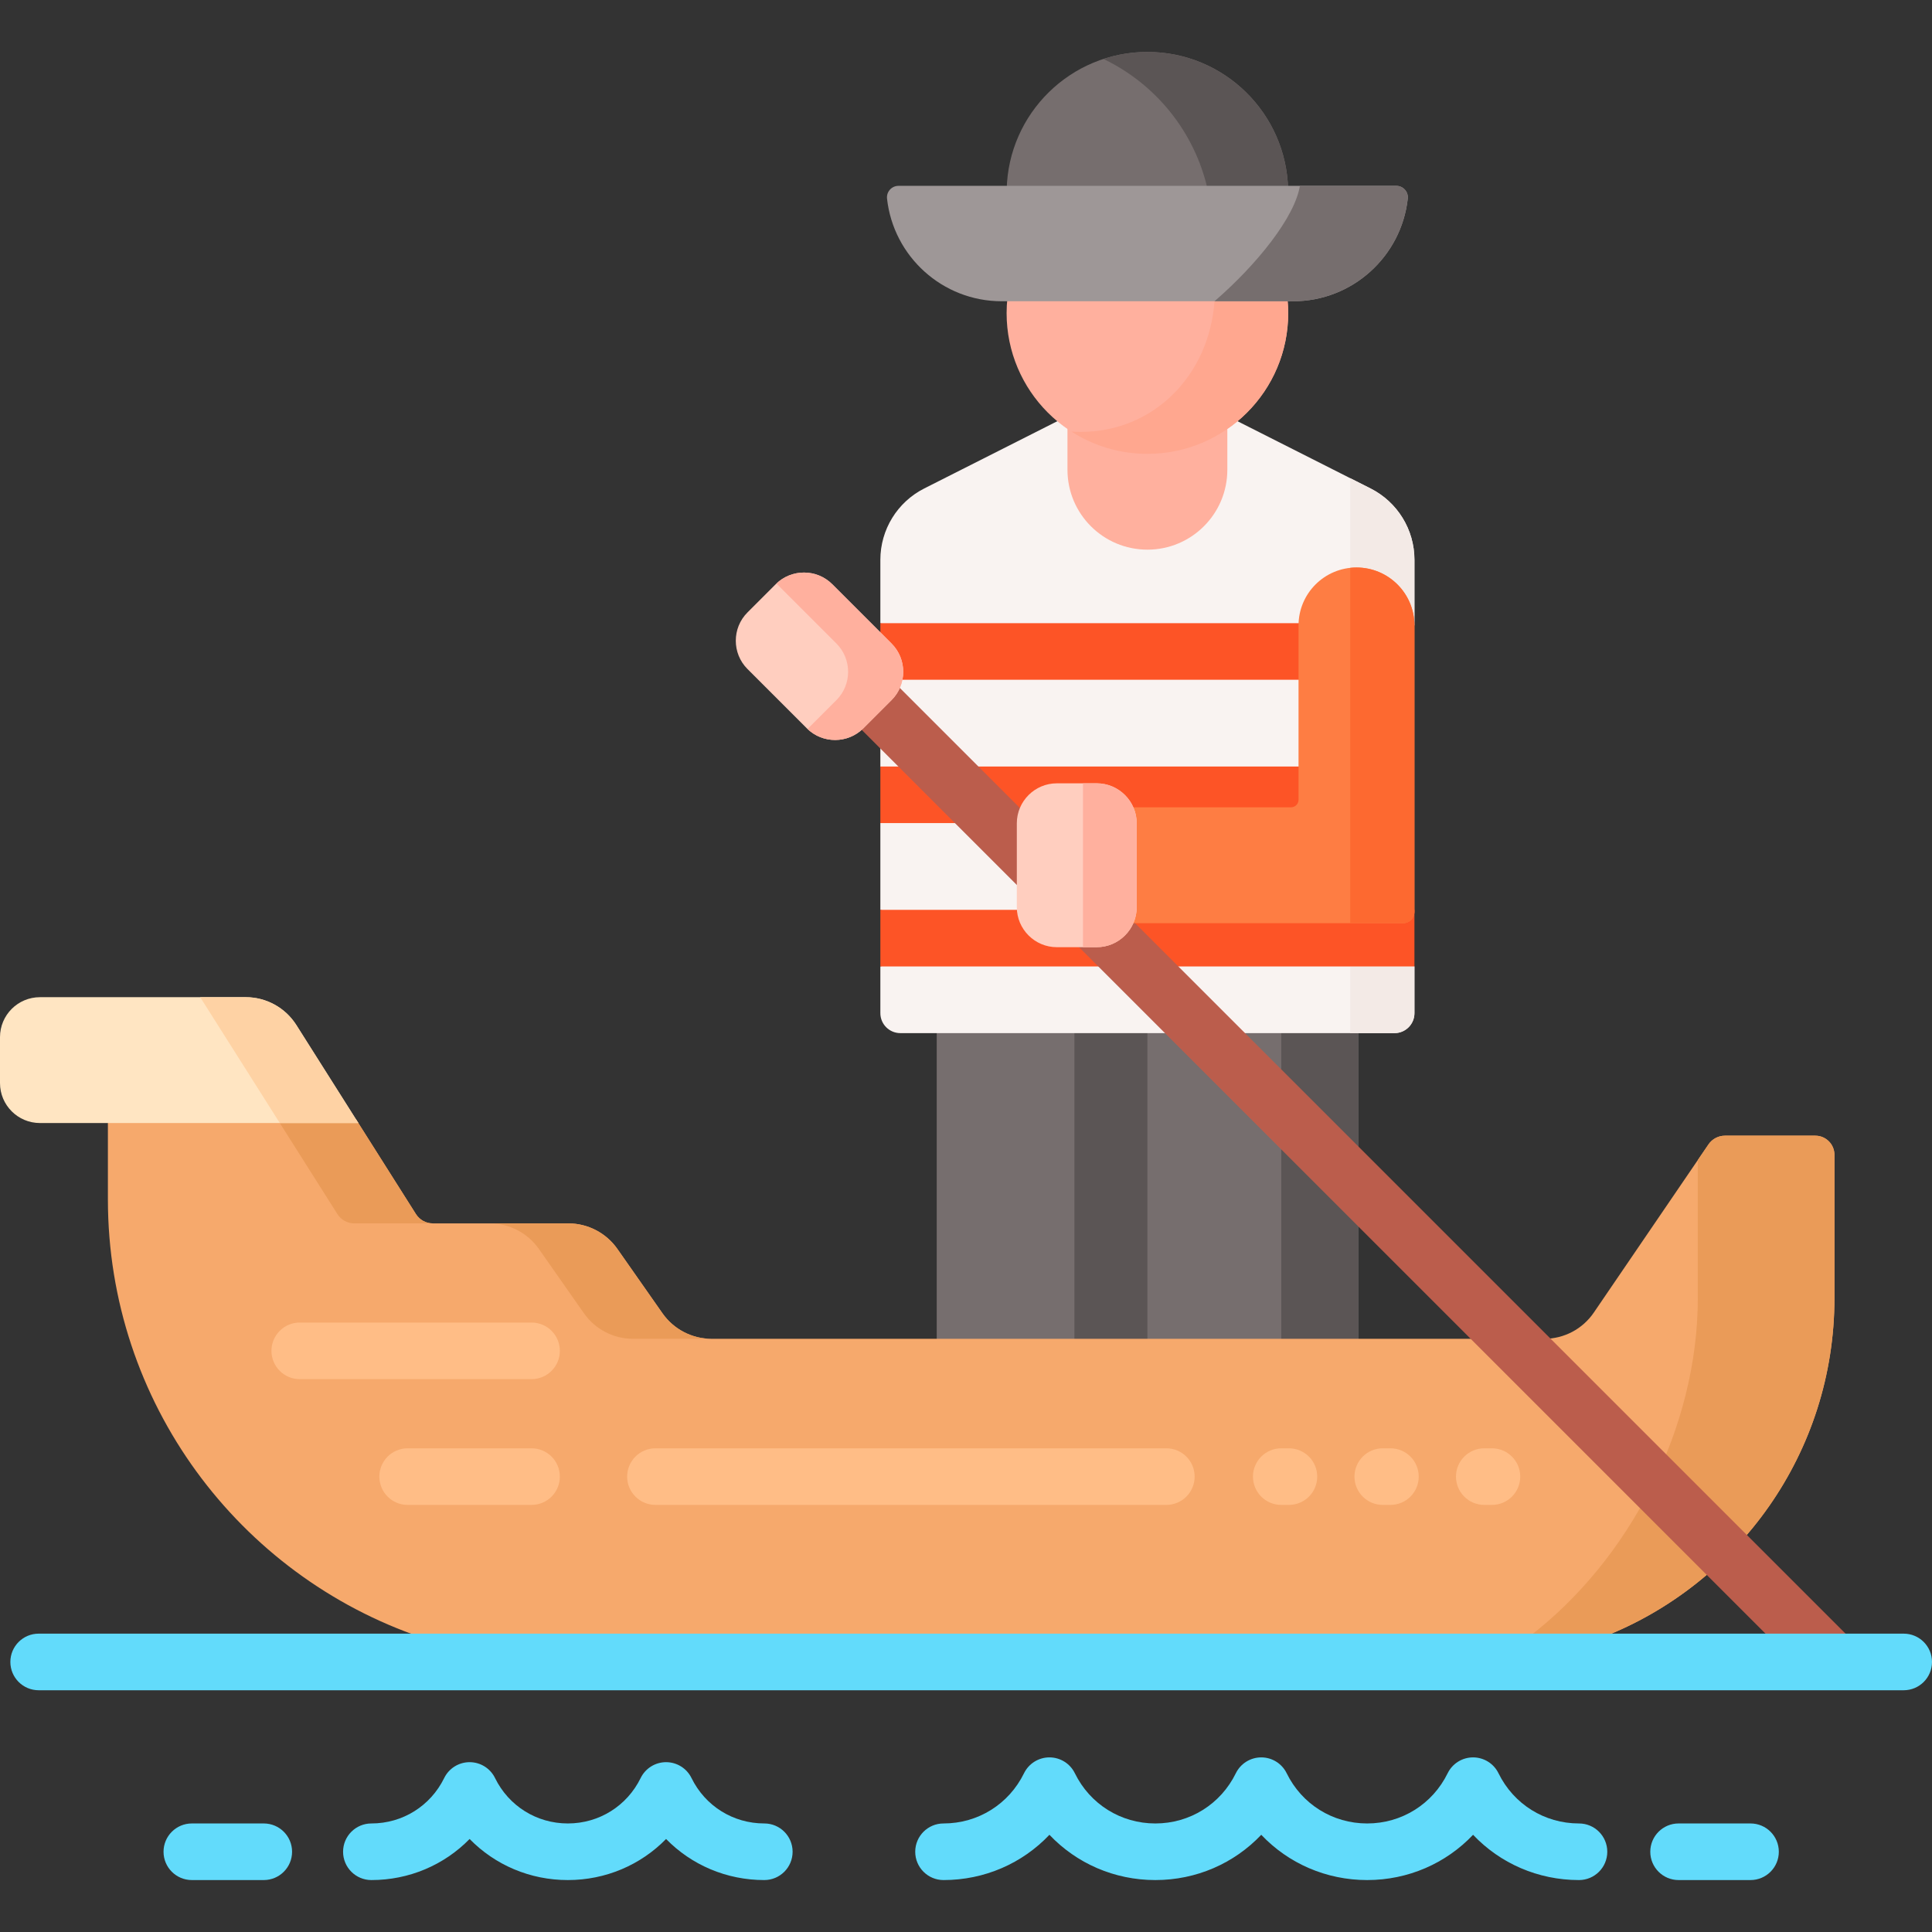 <svg xmlns="http://www.w3.org/2000/svg" id="Capa_1" viewBox="0 0 512 512"><rect x="0" y="0" width="512" height="512" fill="#333333" stroke="none"/><g><g><g><g><path d="m248.243 272.772h111.66v83.039h-111.66z" fill="#766e6e"></path></g><g><path d="m284.733 272.772h75.17v83.039h-75.17z" fill="#5b5555"></path></g><g><path d="m304.073 272.772h55.83v83.039h-55.83z" fill="#766e6e"></path></g><g><path d="m339.548 272.772h20.355v83.039h-20.355z" fill="#5b5555"></path></g><g fill="#f9f3f1"><path d="m363.215 129.449-36.263-18.329c-.871.71-1.775 1.381-2.71 2.009v11.354c0 11.121-9.048 20.168-20.168 20.168s-20.168-9.047-20.168-20.168v-11.354c-.936-.628-1.839-1.299-2.711-2.009l-36.263 18.329c-7.131 3.604-11.627 10.915-11.627 18.905v16.791l2.2 1h109.615l.037-.961c.304-7.732 6.597-13.789 14.328-13.789 7.917 0 14.357 6.441 14.357 14.357l1-.001v-17.397c0-7.99-4.496-15.3-11.627-18.905z"></path><path d="m270.493 240.931-.024-23.751-.998-.049h-32.597l-3.57 1v22.987l3.326 1h33.944z"></path><path d="m236.63 255.118-3.326 1v12.374c0 2.925 2.371 5.296 5.296 5.296h130.946c2.925 0 5.296-2.371 5.296-5.296v-12.374l-1-1z"></path><path d="m345.126 179.145h-110.126l-1.696 1v22.986l.896 1h110.926z"></path></g><g fill="#f3eae6"><path d="m357.819 273.787h11.727c2.925 0 5.296-2.371 5.296-5.296v-12.374h-17.022v17.67z"></path><path d="m363.215 129.449-5.395-2.727v23.766c.547-.059 1.102-.094 1.665-.094 8.482 0 15.358 6.876 15.358 15.358v-17.398c-.001-7.99-4.497-15.3-11.628-18.905z"></path></g><g fill="#fd5426"><path d="m233.304 241.118h141.538v15h-141.538z"></path><g><path d="m280.06 208.589h10.592c3.794 0 7.24 2.26 8.78 5.758l.263.597h42.432c1.654 0 3-1.346 3-3v-8.812h-87.253l12.757 12.758.575-1.376c1.502-3.6 4.978-5.925 8.854-5.925z"></path><path d="m239.487 203.131h-6.183v15h21.183z"></path></g><path d="m345.126 165.752c0-.205.022-.404.031-.607h-111.853v15h111.822z"></path></g><g><path d="m304.073 119.264c-7.902 0-15.217-2.546-21.183-6.85v12.068c0 11.699 9.484 21.183 21.183 21.183s21.183-9.484 21.183-21.183v-12.068c-5.966 4.305-13.281 6.85-21.183 6.85z" fill="#ffb09e"></path></g><g><g><path d="m266.994 78.821c-.151 1.361-.234 2.743-.234 4.145 0 20.608 16.706 37.314 37.314 37.314s37.314-16.706 37.314-37.314c0-1.402-.084-2.783-.235-4.145z" fill="#ffb09e"></path></g></g><path d="m321.856 79.836c-1.381 19.349-15.841 34.622-35.542 34.622-.797 0-1.587-.034-2.372-.083 5.809 3.731 12.714 5.904 20.131 5.904 20.608 0 37.314-16.706 37.314-37.314 0-1.056-.061-2.096-.149-3.129z" fill="#ffa78f"></path><g><path d="m341.366 50.266c-.434-20.231-16.958-36.501-37.293-36.501-20.336 0-36.859 16.27-37.293 36.501z" fill="#766e6e"></path></g><g><path d="m320.054 50.266h21.313c-.434-20.231-16.958-36.501-37.293-36.501-4.064 0-7.972.66-11.634 1.861 13.82 6.627 24.175 19.324 27.614 34.64z" fill="#5b5555"></path></g><g><path d="m238.105 49.251c-1.817 0-3.233 1.583-3.033 3.389 1.686 15.297 14.653 27.196 30.399 27.196h77.204c15.746 0 28.713-11.899 30.399-27.196.199-1.806-1.216-3.389-3.033-3.389z" fill="#9e9797"></path></g><g><path d="m370.041 49.251h-25.554c-1.363 8.298-11.295 20.766-22.631 30.585h20.819c15.746 0 28.713-11.899 30.399-27.196.2-1.806-1.216-3.389-3.033-3.389z" fill="#766e6e"></path></g></g><path d="m111.722 433.934h312.857c36.026-13.976 61.57-48.97 61.57-89.933v-37.959c0-2.803-2.272-5.076-5.075-5.076h-23.934c-1.751 0-3.389.866-4.375 2.312l-30.395 44.58c-2.959 4.34-7.873 6.937-13.127 6.937h-220.676c-5.182 0-10.039-2.527-13.012-6.772l-11.939-17.042c-2.973-4.244-7.83-6.772-13.012-6.772h-35.9c-1.816 0-3.505-.93-4.475-2.464l-15.908-25.146h-65.724v21.218c0 53.904 34.782 99.681 83.125 116.117z" fill="#f6a96c"></path><g><g><path d="m93.895 324.211h20.809c-1.816 0-3.505-.93-4.475-2.464l-15.908-25.145h-20.809l15.908 25.145c.971 1.534 2.66 2.464 4.475 2.464z" fill="#ea9b58"></path></g><g><path d="m142.807 330.983 11.939 17.042c2.973 4.244 7.83 6.772 13.012 6.772h20.809c-5.182 0-10.039-2.527-13.012-6.772l-11.939-17.042c-2.973-4.244-7.83-6.772-13.012-6.772h-20.809c5.182 0 10.038 2.528 13.012 6.772z" fill="#ea9b58"></path></g></g><path d="m424.566 433.934c36.033-13.971 61.583-48.965 61.583-89.933v-37.959c0-2.803-2.272-5.075-5.075-5.075h-23.934c-1.751 0-3.389.866-4.375 2.312l-2.825 4.144v36.578c0 34.334-17.95 69.365-44.971 89.933z" fill="#ea9b58"></path><g><path d="m78.54 271.658c-2.912-4.603-7.979-7.393-13.426-7.393h-54.523c-5.849 0-10.591 4.742-10.591 10.591v12.169c0 5.85 4.742 10.591 10.591 10.591h84.372z" fill="#ffe5c2"></path></g><g><path d="m78.54 271.658c-2.912-4.603-7.979-7.393-13.426-7.393h-12.06l21.1 33.352h20.809z" fill="#fed2a4"></path></g></g><g><g><g><path d="m202.548 498.235c-10.027 0-19.301-4-26.032-10.885-6.732 6.884-16.007 10.885-26.033 10.885-10.027 0-19.301-4-26.032-10.885-6.732 6.884-16.007 10.885-26.033 10.885-4.143 0-7.5-3.358-7.5-7.5s3.357-7.5 7.5-7.5c8.262 0 15.657-4.615 19.299-12.043 1.26-2.57 3.873-4.198 6.734-4.198 2.862 0 5.475 1.629 6.734 4.199 3.642 7.428 11.036 12.042 19.298 12.042s15.657-4.615 19.299-12.043c1.26-2.57 3.873-4.198 6.734-4.198 2.862 0 5.475 1.629 6.734 4.199 3.642 7.428 11.036 12.042 19.298 12.042 4.143 0 7.5 3.358 7.5 7.5s-3.358 7.5-7.5 7.5z" fill="#62dbfb"></path></g><g><path d="m69.903 498.235h-19.064c-4.143 0-7.5-3.358-7.5-7.5s3.357-7.5 7.5-7.5h19.064c4.143 0 7.5 3.358 7.5 7.5s-3.357 7.5-7.5 7.5z" fill="#62dbfb"></path></g><g><g><g><path d="m418.447 498.235c-10.858 0-20.886-4.417-28.067-11.996-7.182 7.578-17.209 11.996-28.067 11.996s-20.886-4.417-28.067-11.996c-7.182 7.578-17.209 11.996-28.067 11.996-10.859 0-20.887-4.417-28.067-11.995-7.182 7.578-17.209 11.995-28.067 11.995-4.143 0-7.5-3.358-7.5-7.5s3.357-7.5 7.5-7.5c9.133 0 17.308-5.101 21.333-13.312 1.26-2.569 3.873-4.198 6.734-4.198 2.862 0 5.475 1.629 6.734 4.199 4.025 8.211 12.199 13.312 21.333 13.312 9.133 0 17.308-5.101 21.333-13.312 1.26-2.569 3.872-4.198 6.734-4.198s5.475 1.629 6.734 4.198c4.025 8.211 12.2 13.312 21.333 13.312s17.308-5.101 21.333-13.312c1.26-2.569 3.872-4.198 6.734-4.198s5.475 1.629 6.734 4.198c4.025 8.211 12.2 13.312 21.333 13.312 4.143 0 7.5 3.358 7.5 7.5s-3.357 7.499-7.5 7.499z" fill="#62dbfb"></path></g></g><g><path d="m463.907 498.235h-19.064c-4.143 0-7.5-3.358-7.5-7.5s3.357-7.5 7.5-7.5h19.064c4.143 0 7.5 3.358 7.5 7.5s-3.357 7.5-7.5 7.5z" fill="#62dbfb"></path></g></g></g><g><path d="m270.469 218.18c0-1.152.215-2.253.589-3.277l-33.35-33.35c-.467 1.19-1.177 2.307-2.137 3.267l-7.489 7.489c-.14.14-.29.266-.436.395l42.823 42.823z" fill="#bb5d4c"></path><g><path d="m490.088 433.934-190.381-190.38c-1.302 3.754-4.865 6.461-9.056 6.461h-5.697l183.92 183.92h21.214z" fill="#bb5d4c"></path></g></g><g><path d="m504.5 447.934h-494.254c-4.143 0-7.5-3.358-7.5-7.5s3.357-7.5 7.5-7.5h494.254c4.143 0 7.5 3.358 7.5 7.5s-3.357 7.5-7.5 7.5z" fill="#62dbfb"></path></g><g><path d="m140.867 365.488h-61.43c-4.143 0-7.5-3.358-7.5-7.5s3.357-7.5 7.5-7.5h61.431c4.143 0 7.5 3.358 7.5 7.5s-3.358 7.5-7.501 7.5z" fill="#ffbd86"></path></g><g><path d="m140.867 398.817h-32.834c-4.143 0-7.5-3.358-7.5-7.5s3.357-7.5 7.5-7.5h32.834c4.143 0 7.5 3.358 7.5 7.5s-3.357 7.5-7.5 7.5z" fill="#ffbd86"></path></g><g><path d="m309.095 398.817h-135.395c-4.143 0-7.5-3.358-7.5-7.5s3.357-7.5 7.5-7.5h135.395c4.143 0 7.5 3.358 7.5 7.5s-3.358 7.5-7.5 7.5z" fill="#ffbd86"></path></g><g><g><path d="m341.578 398.817h-2.03c-4.143 0-7.5-3.358-7.5-7.5s3.357-7.5 7.5-7.5h2.03c4.143 0 7.5 3.358 7.5 7.5s-3.357 7.5-7.5 7.5z" fill="#ffbd86"></path></g><g><path d="m368.478 398.817h-2.03c-4.143 0-7.5-3.358-7.5-7.5s3.357-7.5 7.5-7.5h2.03c4.143 0 7.5 3.358 7.5 7.5s-3.358 7.5-7.5 7.5z" fill="#ffbd86"></path></g><g><path d="m395.378 398.817h-2.03c-4.143 0-7.5-3.358-7.5-7.5s3.357-7.5 7.5-7.5h2.03c4.143 0 7.5 3.358 7.5 7.5s-3.357 7.5-7.5 7.5z" fill="#ffbd86"></path></g></g></g><g><path d="m236.278 185.527-7.489 7.489c-4.119 4.119-10.86 4.119-14.979 0l-15.728-15.728c-4.119-4.119-4.119-10.86 0-14.979l7.489-7.489c4.119-4.119 10.859-4.119 14.979 0l15.728 15.728c4.119 4.119 4.119 10.86 0 14.979z" fill="#ffcebf"></path></g><path d="m236.278 170.548-15.727-15.728c-4.06-4.06-10.661-4.11-14.794-.167.061.058.125.108.185.167l15.727 15.728c4.119 4.119 4.119 10.859 0 14.979l-7.489 7.489c-.059.059-.124.109-.185.167 4.133 3.943 10.734 3.893 14.794-.167l7.489-7.489c4.119-4.119 4.119-10.86 0-14.979z" fill="#ffb09e"></path><g><path d="m359.484 150.395c-8.482 0-15.358 6.876-15.358 15.358v46.191c0 1.105-.895 2-2 2h-42.899c.635 1.279 1.001 2.714 1.001 4.236v22.242c0 1.522-.366 2.957-1.001 4.237h72.615c1.657 0 3-1.343 3-3v-75.907c0-8.481-6.876-15.357-15.358-15.357z" fill="#fe7d43"></path></g><g><path d="m359.484 150.395c-.563 0-1.117.035-1.665.094v94.171h14.022c1.657 0 3-1.343 3-3v-75.907c.001-8.482-6.875-15.358-15.357-15.358z" fill="#fd6930"></path></g><g><path d="m290.651 251.014h-10.591c-5.825 0-10.591-4.766-10.591-10.591v-22.243c0-5.825 4.766-10.591 10.591-10.591h10.591c5.825 0 10.591 4.766 10.591 10.591v22.242c.001 5.826-4.765 10.592-10.591 10.592z" fill="#ffcebf"></path></g><path d="m290.651 207.589h-3.651v43.425h3.651c5.825 0 10.592-4.766 10.592-10.591v-22.243c0-5.825-4.766-10.591-10.592-10.591z" fill="#ffb09e"></path></g><g></g><g></g><g></g><g></g><g></g><g></g><g></g><g></g><g></g><g></g><g></g><g></g><g></g><g></g><g></g></svg>
